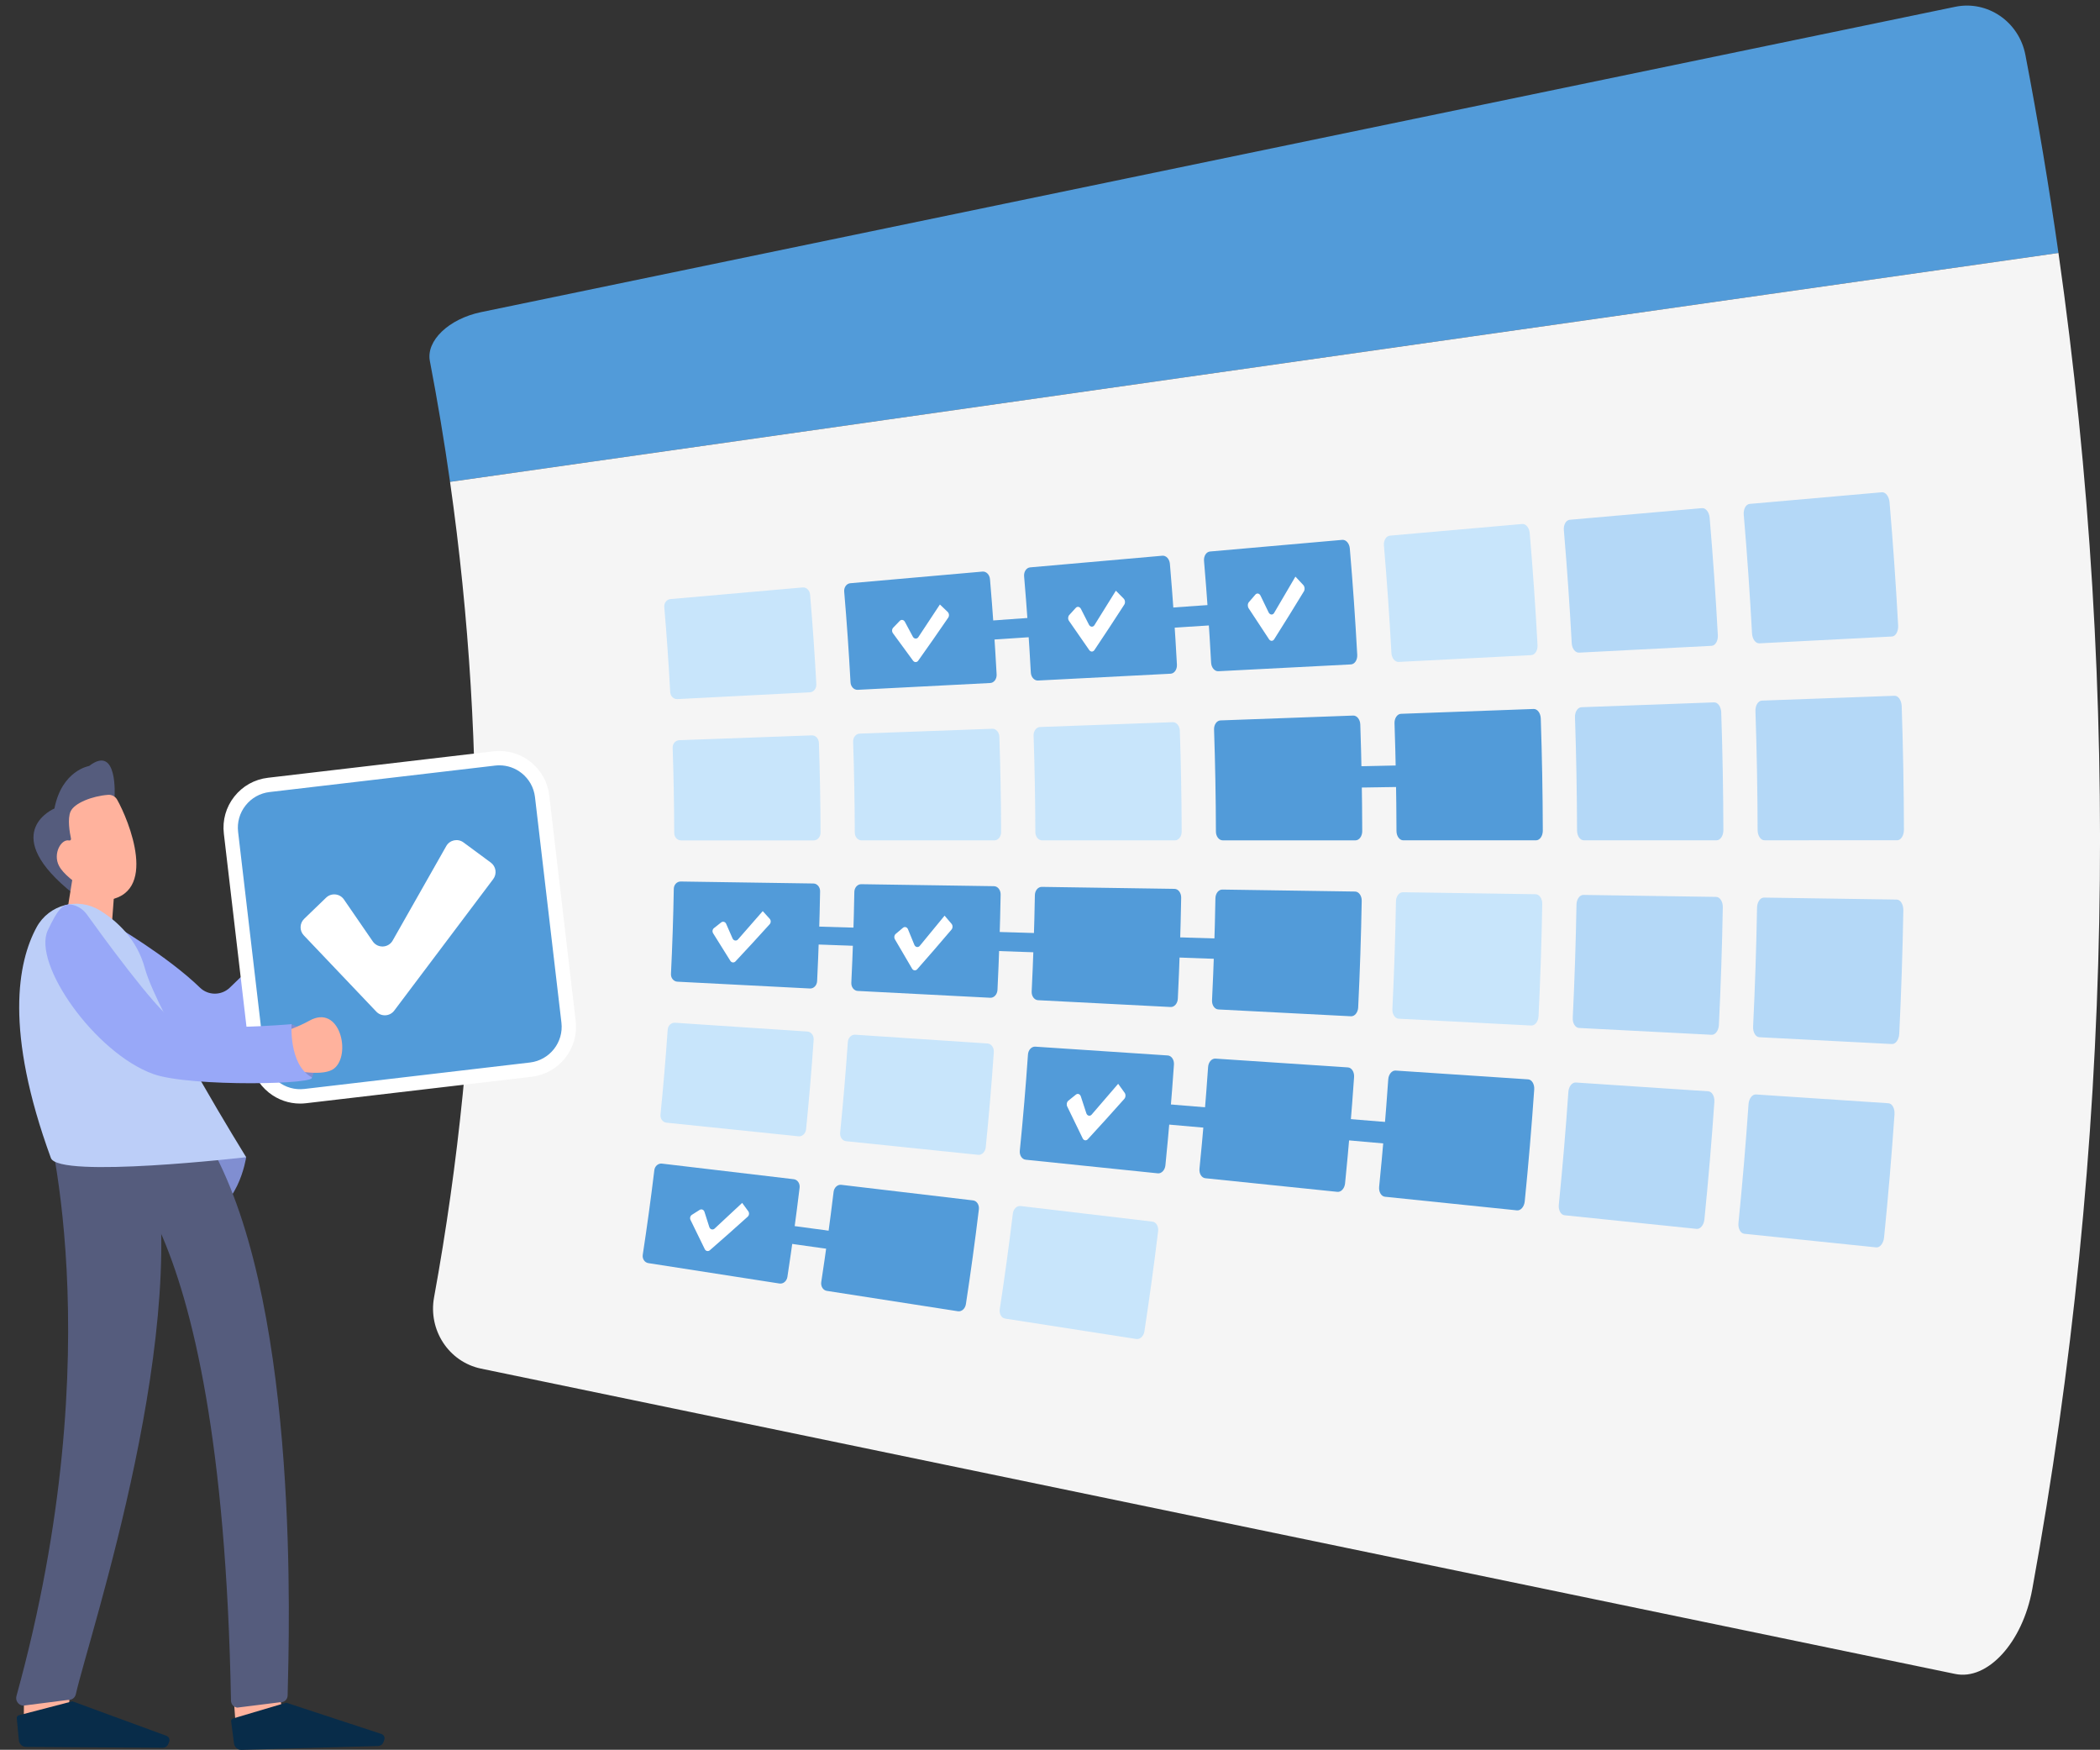 <?xml version="1.0" encoding="UTF-8"?>
<!DOCTYPE svg PUBLIC '-//W3C//DTD SVG 1.0//EN'
          'http://www.w3.org/TR/2001/REC-SVG-20010904/DTD/svg10.dtd'>
<svg height="1189.9" preserveAspectRatio="xMidYMid meet" version="1.0" viewBox="-11.0 -3.8 1428.3 1189.9" width="1428.3" xmlns="http://www.w3.org/2000/svg" xmlns:xlink="http://www.w3.org/1999/xlink" zoomAndPan="magnify"
><rect x="-11.0" y="-3.8" width="1428.3" height="1189.9" fill="#333333" stroke="none"/><defs
  ><clipPath id="a"
    ><path d="M 283 168 L 1417.32 168 L 1417.32 1136 L 283 1136 Z M 283 168"
    /></clipPath
    ><clipPath id="b"
    ><path d="M 146 1154 L 251 1154 L 251 1186.18 L 146 1186.18 Z M 146 1154"
    /></clipPath
  ></defs
  ><g
  ><g
    ><path d="M 1389.051 168.238 C 1382.641 123.211 1375.148 78.301 1366.559 33.551 C 1362.219 10.859 1340.629 -3.75 1318.738 0.84 C 984.512 70.059 650.281 139.27 316.055 208.492 C 294.156 213.09 278.734 227.93 281.367 241.68 C 286.605 268.996 291.184 296.406 295.094 323.887 C 659.742 272.004 1024.398 220.121 1389.051 168.238" fill="#529bd9"
    /></g
    ><g clip-path="url(#a)"
    ><path d="M 295.094 323.887 C 321.285 507.996 317.66 695.285 284.211 878.516 C 280.184 900.637 294.16 922.25 316.055 926.887 C 650.281 996.102 984.512 1065.32 1318.738 1134.531 C 1340.609 1139.16 1364.57 1113.449 1371.219 1076.961 C 1426.02 776.746 1431.969 469.891 1389.051 168.238 C 1024.398 220.121 659.742 272.004 295.094 323.887" fill="#f5f5f5"
    /></g
    ><g
    ><path d="M 539.883 466.98 C 509.828 468.527 479.773 470.07 449.719 471.617 C 447.172 471.746 444.992 469.613 444.84 466.855 C 443.797 447.555 442.453 428.266 440.809 408.996 C 440.57 406.238 442.434 403.824 444.977 403.598 C 474.953 400.957 504.934 398.316 534.91 395.68 C 537.453 395.453 539.719 397.625 539.969 400.531 C 541.699 420.828 543.117 441.145 544.219 461.477 C 544.375 464.387 542.43 466.852 539.883 466.98" fill="#c8e5fb"
    /></g
    ><g
    ><path d="M 662.531 460.664 C 632.477 462.211 602.422 463.754 572.367 465.301 C 569.82 465.43 567.633 463.148 567.473 460.207 C 566.359 439.637 564.926 419.078 563.176 398.539 C 562.922 395.602 564.773 393.039 567.312 392.816 C 597.293 390.176 627.27 387.535 657.246 384.895 C 659.789 384.672 662.07 386.988 662.336 390.078 C 664.176 411.641 665.68 433.227 666.848 454.828 C 667.016 457.922 665.078 460.531 662.531 460.664" fill="#529bd9"
    /></g
    ><g
    ><path d="M 785.18 454.344 C 755.125 455.891 725.07 457.434 695.016 458.98 C 692.469 459.109 690.273 456.684 690.105 453.559 C 688.922 431.719 687.402 409.891 685.539 388.086 C 685.273 384.965 687.109 382.254 689.652 382.031 C 719.629 379.391 749.605 376.75 779.586 374.109 C 782.125 373.887 784.422 376.352 784.699 379.621 C 786.648 402.453 788.242 425.309 789.48 448.18 C 789.656 451.453 787.727 454.215 785.18 454.344" fill="#529bd9"
    /></g
    ><g
    ><path d="M 907.828 448.023 C 877.773 449.57 847.719 451.113 817.664 452.66 C 815.117 452.789 812.914 450.215 812.734 446.91 C 811.484 423.797 809.875 400.699 807.906 377.629 C 807.621 374.328 809.445 371.469 811.988 371.242 C 841.965 368.605 871.945 365.965 901.922 363.324 C 904.465 363.098 906.77 365.711 907.066 369.164 C 909.121 393.266 910.805 417.391 912.113 441.527 C 912.301 444.984 910.375 447.895 907.828 448.023" fill="#529bd9"
    /></g
    ><g
    ><path d="M 1030.48 441.699 C 1000.422 443.246 970.367 444.793 940.316 446.34 C 937.766 446.469 935.559 443.746 935.367 440.258 C 934.047 415.879 932.348 391.512 930.27 367.168 C 929.973 363.688 931.785 360.684 934.324 360.457 C 964.305 357.816 994.281 355.176 1024.262 352.535 C 1026.801 352.309 1029.121 355.07 1029.43 358.703 C 1031.602 384.07 1033.371 409.469 1034.738 434.879 C 1034.941 438.516 1033.031 441.57 1030.48 441.699" fill="#c8e5fb"
    /></g
    ><g
    ><path d="M 1153.129 435.379 C 1123.07 436.922 1093.02 438.469 1062.961 440.016 C 1060.422 440.145 1058.199 437.277 1058 433.605 C 1056.609 407.953 1054.82 382.32 1052.641 356.711 C 1052.32 353.047 1054.121 349.895 1056.66 349.668 C 1086.641 347.027 1116.621 344.387 1146.602 341.746 C 1149.141 341.52 1151.469 344.43 1151.801 348.242 C 1154.07 374.879 1155.93 401.543 1157.379 428.227 C 1157.578 432.047 1155.672 435.246 1153.129 435.379" fill="#b4d8f7"
    /></g
    ><g
    ><path d="M 1275.781 429.051 C 1245.719 430.598 1215.672 432.145 1185.609 433.691 C 1183.059 433.82 1180.84 430.805 1180.629 426.953 C 1179.172 400.031 1177.301 373.125 1175 346.246 C 1174.672 342.402 1176.461 339.102 1179 338.879 C 1208.98 336.238 1238.961 333.598 1268.93 330.957 C 1271.469 330.73 1273.82 333.785 1274.16 337.781 C 1276.539 365.688 1278.488 393.621 1280.012 421.57 C 1280.219 425.574 1278.32 428.922 1275.781 429.051" fill="#b4d8f7"
    /></g
    ><g
    ><path d="M 542.469 567.695 C 512.375 567.695 482.281 567.695 452.188 567.695 C 449.637 567.695 447.566 565.453 447.562 562.688 C 447.508 543.367 447.156 524.047 446.504 504.734 C 446.41 501.973 448.395 499.656 450.945 499.562 C 481.02 498.465 511.094 497.367 541.168 496.273 C 543.719 496.18 545.871 498.465 545.969 501.375 C 546.656 521.719 547.027 542.07 547.082 562.422 C 547.09 565.336 545.02 567.699 542.469 567.695" fill="#c8e5fb"
    /></g
    ><g
    ><path d="M 665.281 567.688 C 635.188 567.688 605.094 567.688 575 567.688 C 572.445 567.684 570.379 565.297 570.371 562.352 C 570.316 541.758 569.941 521.164 569.246 500.578 C 569.148 497.637 571.125 495.172 573.676 495.078 C 603.75 493.98 633.824 492.887 663.898 491.789 C 666.445 491.695 668.605 494.129 668.711 497.223 C 669.441 518.836 669.836 540.461 669.895 562.082 C 669.902 565.18 667.832 567.688 665.281 567.688" fill="#c8e5fb"
    /></g
    ><g
    ><path d="M 788.094 567.676 C 758 567.676 727.906 567.676 697.812 567.676 C 695.258 567.676 693.191 565.137 693.184 562.008 C 693.125 540.145 692.727 518.281 691.988 496.426 C 691.883 493.297 693.855 490.688 696.406 490.594 C 726.48 489.496 756.555 488.398 786.629 487.305 C 789.176 487.211 791.344 489.789 791.453 493.066 C 792.227 515.949 792.645 538.848 792.703 561.742 C 792.715 565.02 790.645 567.676 788.094 567.676" fill="#c8e5fb"
    /></g
    ><g
    ><path d="M 910.902 567.66 C 880.809 567.66 850.719 567.66 820.621 567.66 C 818.07 567.66 816.004 564.977 815.996 561.668 C 815.934 538.531 815.512 515.395 814.73 492.27 C 814.617 488.961 816.586 486.199 819.137 486.105 C 849.211 485.012 879.285 483.914 909.359 482.816 C 911.906 482.723 914.078 485.449 914.195 488.91 C 915.012 513.066 915.449 537.23 915.516 561.398 C 915.523 564.859 913.453 567.664 910.902 567.66" fill="#529bd9"
    /></g
    ><g
    ><path d="M 1033.719 567.648 C 1003.621 567.648 973.527 567.648 943.434 567.648 C 940.883 567.648 938.816 564.816 938.805 561.324 C 938.738 536.914 938.297 512.508 937.473 488.109 C 937.352 484.621 939.316 481.715 941.867 481.621 C 971.941 480.523 1002.012 479.426 1032.09 478.328 C 1034.641 478.234 1036.809 481.109 1036.941 484.75 C 1037.789 510.18 1038.262 535.617 1038.328 561.055 C 1038.34 564.695 1036.27 567.648 1033.719 567.648" fill="#529bd9"
    /></g
    ><g
    ><path d="M 1156.531 567.633 C 1126.43 567.633 1096.34 567.633 1066.25 567.633 C 1063.691 567.633 1061.629 564.652 1061.621 560.98 C 1061.551 535.301 1061.078 509.621 1060.211 483.949 C 1060.09 480.277 1062.051 477.227 1064.602 477.133 C 1094.672 476.035 1124.738 474.938 1154.82 473.84 C 1157.371 473.746 1159.551 476.77 1159.68 480.59 C 1160.578 507.289 1161.07 534 1161.141 560.711 C 1161.148 564.531 1159.078 567.633 1156.531 567.633" fill="#b4d8f7"
    /></g
    ><g
    ><path d="M 1279.34 567.613 C 1249.25 567.613 1219.148 567.617 1189.059 567.617 C 1186.512 567.617 1184.441 564.488 1184.43 560.633 C 1184.359 533.68 1183.859 506.73 1182.949 479.789 C 1182.82 475.938 1184.781 472.734 1187.328 472.641 C 1217.398 471.547 1247.469 470.449 1277.551 469.352 C 1280.102 469.258 1282.281 472.426 1282.422 476.43 C 1283.359 504.398 1283.871 532.383 1283.949 560.363 C 1283.961 564.367 1281.891 567.617 1279.34 567.613" fill="#b4d8f7"
    /></g
    ><g
    ><path d="M 539.879 668.41 C 509.824 666.867 479.773 665.32 449.719 663.773 C 447.172 663.641 445.219 661.297 445.355 658.535 C 446.297 639.23 446.938 619.914 447.277 600.598 C 447.324 597.832 449.426 595.621 451.977 595.66 C 482.07 596.109 512.16 596.559 542.25 597.008 C 544.801 597.047 546.836 599.438 546.781 602.352 C 546.426 622.699 545.75 643.047 544.758 663.379 C 544.617 666.293 542.43 668.543 539.879 668.41" fill="#529bd9"
    /></g
    ><g
    ><path d="M 662.531 674.711 C 632.477 673.164 602.422 671.617 572.367 670.07 C 569.82 669.941 567.879 667.445 568.02 664.504 C 569.023 643.93 569.707 623.344 570.07 602.75 C 570.121 599.805 572.227 597.449 574.777 597.484 C 604.867 597.934 634.957 598.383 665.047 598.836 C 667.598 598.871 669.633 601.41 669.574 604.508 C 669.195 626.129 668.477 647.742 667.426 669.348 C 667.273 672.441 665.078 674.844 662.531 674.711" fill="#529bd9"
    /></g
    ><g
    ><path d="M 785.18 681.004 C 755.129 679.461 725.074 677.914 695.02 676.367 C 692.469 676.238 690.535 673.598 690.688 670.473 C 691.754 648.625 692.477 626.77 692.863 604.906 C 692.918 601.777 695.023 599.273 697.574 599.309 C 727.664 599.758 757.758 600.211 787.848 600.656 C 790.398 600.695 792.426 603.383 792.367 606.66 C 791.965 629.551 791.207 652.441 790.09 675.316 C 789.934 678.59 787.73 681.137 785.18 681.004" fill="#529bd9"
    /></g
    ><g
    ><path d="M 907.832 687.301 C 877.777 685.754 847.723 684.211 817.668 682.664 C 815.121 682.531 813.195 679.742 813.355 676.438 C 814.48 653.32 815.246 630.191 815.656 607.059 C 815.715 603.75 817.82 601.094 820.371 601.133 C 850.465 601.582 880.555 602.031 910.645 602.48 C 913.195 602.52 915.223 605.352 915.16 608.812 C 914.734 632.977 913.934 657.137 912.758 681.281 C 912.59 684.738 910.379 687.434 907.832 687.301" fill="#529bd9"
    /></g
    ><g
    ><path d="M 1030.48 693.594 C 1000.43 692.047 970.371 690.504 940.32 688.957 C 937.77 688.824 935.852 685.891 936.023 682.402 C 937.211 658.016 938.02 633.613 938.449 609.211 C 938.512 605.719 940.621 602.918 943.172 602.953 C 973.262 603.402 1003.352 603.852 1033.441 604.301 C 1035.988 604.34 1038.02 607.32 1037.949 610.961 C 1037.512 636.398 1036.66 661.828 1035.43 687.246 C 1035.25 690.883 1033.031 693.727 1030.48 693.594" fill="#c8e5fb"
    /></g
    ><g
    ><path d="M 1153.129 699.887 C 1123.078 698.34 1093.02 696.797 1062.969 695.25 C 1060.422 695.117 1058.512 692.035 1058.691 688.363 C 1059.941 662.707 1060.789 637.035 1061.238 611.359 C 1061.309 607.688 1063.422 604.738 1065.969 604.773 C 1096.059 605.223 1126.148 605.672 1156.238 606.121 C 1158.789 606.16 1160.82 609.289 1160.75 613.113 C 1160.281 639.82 1159.391 666.52 1158.09 693.207 C 1157.91 697.027 1155.68 700.02 1153.129 699.887" fill="#b4d8f7"
    /></g
    ><g
    ><path d="M 1275.781 706.176 C 1245.73 704.633 1215.672 703.086 1185.621 701.543 C 1183.07 701.41 1181.172 698.18 1181.359 694.328 C 1182.672 667.398 1183.559 640.457 1184.039 613.508 C 1184.102 609.652 1186.219 606.559 1188.77 606.594 C 1218.859 607.043 1248.949 607.492 1279.039 607.941 C 1281.59 607.977 1283.609 611.254 1283.539 615.262 C 1283.051 643.238 1282.121 671.211 1280.762 699.168 C 1280.559 703.172 1278.328 706.309 1275.781 706.176" fill="#b4d8f7"
    /></g
    ><g
    ><path d="M 532.117 768.926 C 502.18 765.84 472.246 762.75 442.312 759.66 C 439.773 759.398 437.945 756.953 438.223 754.199 C 440.156 734.953 441.789 715.68 443.125 696.395 C 443.316 693.633 445.527 691.531 448.07 691.699 C 478.102 693.695 508.129 695.691 538.156 697.688 C 540.699 697.855 542.609 700.348 542.406 703.258 C 541.004 723.574 539.281 743.871 537.246 764.148 C 536.953 767.051 534.652 769.191 532.117 768.926" fill="#c8e5fb"
    /></g
    ><g
    ><path d="M 654.281 781.52 C 624.344 778.43 594.41 775.344 564.477 772.254 C 561.938 771.992 560.125 769.398 560.422 766.465 C 562.48 745.949 564.223 725.41 565.645 704.852 C 565.848 701.914 568.066 699.664 570.613 699.832 C 600.641 701.828 630.672 703.82 660.699 705.816 C 663.242 705.984 665.141 708.629 664.93 711.719 C 663.438 733.301 661.609 754.871 659.445 776.41 C 659.133 779.496 656.816 781.781 654.281 781.52" fill="#c8e5fb"
    /></g
    ><g
    ><path d="M 776.445 794.109 C 746.512 791.023 716.574 787.934 686.641 784.848 C 684.102 784.582 682.305 781.844 682.617 778.73 C 684.809 756.945 686.656 735.137 688.164 713.312 C 688.379 710.191 690.609 707.797 693.156 707.961 C 723.184 709.957 753.211 711.953 783.238 713.945 C 785.785 714.113 787.676 716.902 787.449 720.176 C 785.867 743.031 783.934 765.867 781.641 788.676 C 781.312 791.941 778.98 794.375 776.445 794.109" fill="#529bd9"
    /></g
    ><g
    ><path d="M 898.609 806.699 C 868.676 803.613 838.738 800.523 808.805 797.438 C 806.266 797.176 804.484 794.289 804.816 790.992 C 807.133 767.941 809.09 744.863 810.684 721.77 C 810.914 718.465 813.152 715.922 815.699 716.09 C 845.727 718.086 875.754 720.078 905.781 722.074 C 908.328 722.242 910.207 725.18 909.969 728.633 C 908.301 752.758 906.258 776.859 903.84 800.938 C 903.492 804.383 901.148 806.965 898.609 806.699" fill="#529bd9"
    /></g
    ><g
    ><path d="M 1020.77 819.289 C 990.84 816.203 960.902 813.113 930.969 810.027 C 928.43 809.762 926.664 806.73 927.016 803.254 C 929.457 778.938 931.52 754.59 933.203 730.227 C 933.445 726.742 935.695 724.051 938.242 724.219 C 968.27 726.215 998.297 728.207 1028.328 730.203 C 1030.871 730.367 1032.738 733.453 1032.488 737.09 C 1030.73 762.48 1028.578 787.855 1026.039 813.195 C 1025.672 816.824 1023.309 819.555 1020.77 819.289" fill="#529bd9"
    /></g
    ><g
    ><path d="M 1142.941 831.879 C 1113 828.789 1083.07 825.703 1053.129 822.613 C 1050.602 822.352 1048.852 819.172 1049.211 815.512 C 1051.781 789.93 1053.949 764.316 1055.719 738.68 C 1055.98 735.016 1058.238 732.176 1060.781 732.344 C 1090.809 734.34 1120.84 736.332 1150.871 738.328 C 1153.41 738.496 1155.27 741.727 1155.012 745.543 C 1153.172 772.207 1150.91 798.848 1148.238 825.457 C 1147.852 829.266 1145.48 832.141 1142.941 831.879" fill="#b4d8f7"
    /></g
    ><g
    ><path d="M 1265.102 844.465 C 1235.172 841.375 1205.23 838.289 1175.301 835.199 C 1172.762 834.938 1171.031 831.609 1171.41 827.77 C 1174.109 800.922 1176.391 774.039 1178.25 747.137 C 1178.512 743.285 1180.781 740.301 1183.328 740.469 C 1213.359 742.465 1243.379 744.457 1273.41 746.453 C 1275.961 746.617 1277.809 749.996 1277.531 753.996 C 1275.602 781.93 1273.23 809.84 1270.441 837.715 C 1270.031 841.703 1267.641 844.727 1265.102 844.465" fill="#b4d8f7"
    /></g
    ><g
    ><path d="M 519.176 869.039 C 489.438 864.414 459.703 859.789 429.965 855.164 C 427.445 854.773 425.746 852.234 426.164 849.492 C 429.094 830.34 431.719 811.148 434.043 791.934 C 434.379 789.184 436.695 787.199 439.227 787.496 C 469.113 791.031 499 794.57 528.883 798.105 C 531.418 798.402 533.195 800.996 532.844 803.895 C 530.395 824.137 527.629 844.348 524.547 864.523 C 524.105 867.41 521.695 869.434 519.176 869.039" fill="#529bd9"
    /></g
    ><g
    ><path d="M 640.527 887.902 C 610.793 883.277 581.059 878.652 551.32 874.031 C 548.801 873.637 547.125 870.949 547.57 868.031 C 550.688 847.613 553.488 827.164 555.969 806.684 C 556.32 803.754 558.656 801.617 561.191 801.918 C 591.074 805.453 620.961 808.988 650.848 812.523 C 653.383 812.824 655.141 815.562 654.766 818.641 C 652.164 840.148 649.227 861.621 645.949 883.059 C 645.48 886.129 643.051 888.297 640.527 887.902" fill="#529bd9"
    /></g
    ><g
    ><path d="M 761.883 906.766 C 732.148 902.141 702.41 897.516 672.676 892.891 C 670.152 892.496 668.504 889.668 668.977 886.566 C 672.285 864.891 675.258 843.176 677.891 821.43 C 678.266 818.316 680.617 816.039 683.152 816.336 C 713.039 819.871 742.926 823.406 772.809 826.945 C 775.344 827.242 777.086 830.129 776.691 833.387 C 773.934 856.16 770.824 878.898 767.355 901.594 C 766.859 904.844 764.406 907.156 761.883 906.766" fill="#c8e5fb"
    /></g
    ><g
    ><path d="M 826.973 420.465 C 770.094 424.195 713.215 427.926 656.336 431.652 C 656.055 427.359 655.758 423.062 655.449 418.77 C 712.305 414.688 769.16 410.605 826.016 406.523 C 826.348 411.168 826.668 415.816 826.973 420.465" fill="#529bd9"
    /></g
    ><g
    ><path d="M 944.945 775.086 C 888.164 770.102 831.383 765.117 774.598 760.137 C 774.996 755.594 775.383 751.051 775.754 746.508 C 832.566 751.137 889.379 755.766 946.191 760.395 C 945.789 765.293 945.375 770.188 944.945 775.086" fill="#529bd9"
    /></g
    ><g
    ><path d="M 839.266 649.113 C 727.461 645.082 615.652 641.051 503.848 637.016 C 503.988 633.039 504.121 629.059 504.238 625.082 C 616.07 628.422 727.898 631.758 839.73 635.098 C 839.59 639.77 839.434 644.441 839.266 649.113" fill="#529bd9"
    /></g
    ><g
    ><path d="M 1011.059 530.258 C 954.07 531.137 897.074 532.016 840.082 532.891 C 840.008 528.219 839.922 523.547 839.82 518.871 C 896.809 517.641 953.797 516.41 1010.781 515.176 C 1010.891 520.203 1010.988 525.23 1011.059 530.258" fill="#529bd9"
    /></g
    ><g
    ><path d="M 622.902 855.52 C 566.461 847.559 510.02 839.602 453.574 831.645 C 454.121 827.762 454.656 823.875 455.18 819.992 C 511.672 827.598 568.164 835.203 624.652 842.812 C 624.086 847.051 623.5 851.285 622.902 855.52" fill="#529bd9"
    /></g
    ><g
    ><path d="M 613.77 429.215 C 613.098 430.48 611.672 430.836 610.586 430.012 C 610.289 429.789 610.039 429.492 609.852 429.141 C 608.062 425.773 606.262 422.414 604.453 419.062 C 603.762 417.777 602.332 417.379 601.258 418.16 C 601.152 418.234 601.055 418.324 600.961 418.422 C 599.48 419.957 598 421.488 596.52 423.02 C 595.574 423.992 595.492 425.688 596.336 426.824 C 600.914 432.992 605.465 439.199 609.984 445.453 C 610.82 446.609 612.285 446.766 613.25 445.801 C 613.344 445.703 613.434 445.602 613.512 445.488 C 620.387 435.832 627.195 426.074 633.93 416.223 C 634.727 415.055 634.559 413.312 633.559 412.332 C 633.555 412.328 633.551 412.324 633.547 412.32 C 631.789 410.637 630.031 408.953 628.27 407.277" fill="#fff"
    /></g
    ><g
    ><path d="M 491.133 634.82 C 490.336 635.938 488.879 636.129 487.883 635.254 C 487.609 635.016 487.391 634.711 487.242 634.367 C 485.801 631.051 484.348 627.738 482.891 624.438 C 482.332 623.176 480.949 622.66 479.801 623.281 C 479.688 623.344 479.578 623.414 479.477 623.496 C 477.852 624.785 476.223 626.066 474.594 627.348 C 473.559 628.156 473.305 629.73 474.031 630.871 C 477.961 637.074 481.863 643.312 485.73 649.59 C 486.449 650.754 487.887 651.043 488.945 650.238 C 489.051 650.16 489.148 650.07 489.238 649.973 C 497.047 641.648 504.801 633.223 512.5 624.691 C 513.41 623.68 513.422 622.035 512.523 621.023 C 512.52 621.02 512.516 621.016 512.512 621.012 C 510.938 619.266 509.355 617.527 507.773 615.789" fill="#fff"
    /></g
    ><g
    ><path d="M 614.777 639.168 C 613.977 640.355 612.52 640.562 611.523 639.633 C 611.254 639.383 611.035 639.062 610.887 638.695 C 609.453 635.164 608.008 631.645 606.555 628.129 C 606 626.785 604.617 626.238 603.469 626.902 C 603.355 626.969 603.246 627.047 603.145 627.133 C 601.516 628.508 599.887 629.879 598.254 631.242 C 597.215 632.109 596.961 633.785 597.684 635 C 601.602 641.598 605.484 648.234 609.34 654.906 C 610.055 656.141 611.492 656.449 612.551 655.586 C 612.656 655.504 612.754 655.406 612.844 655.305 C 620.68 646.422 628.453 637.434 636.168 628.344 C 637.078 627.266 637.094 625.516 636.195 624.441 C 636.195 624.438 636.191 624.434 636.188 624.43 C 634.613 622.574 633.035 620.723 631.457 618.879" fill="#fff"
    /></g
    ><g
    ><path d="M 731.703 753.906 C 730.84 755.129 729.371 755.273 728.43 754.238 C 728.176 753.961 727.977 753.609 727.848 753.211 C 726.613 749.398 725.367 745.598 724.117 741.801 C 723.637 740.348 722.285 739.695 721.102 740.348 C 720.984 740.41 720.871 740.488 720.766 740.574 C 719.059 741.949 717.355 743.32 715.648 744.691 C 714.562 745.559 714.215 747.324 714.863 748.648 C 718.406 755.836 721.91 763.062 725.379 770.324 C 726.023 771.672 727.441 772.066 728.547 771.203 C 728.656 771.117 728.762 771.023 728.859 770.918 C 737.191 761.879 745.465 752.738 753.68 743.488 C 754.652 742.391 754.766 740.539 753.93 739.355 C 753.926 739.352 753.922 739.344 753.922 739.34 C 752.453 737.301 750.98 735.262 749.508 733.227" fill="#fff"
    /></g
    ><g
    ><path d="M 475.25 831.484 C 474.344 832.512 472.875 832.551 471.973 831.578 C 471.73 831.312 471.543 830.988 471.43 830.629 C 470.34 827.172 469.238 823.723 468.129 820.277 C 467.703 818.961 466.383 818.301 465.176 818.805 C 465.055 818.855 464.941 818.914 464.828 818.988 C 463.078 820.102 461.328 821.215 459.574 822.324 C 458.461 823.027 458.047 824.57 458.648 825.781 C 461.918 832.371 465.152 838.996 468.352 845.66 C 468.945 846.895 470.348 847.332 471.48 846.637 C 471.594 846.566 471.699 846.488 471.801 846.402 C 480.43 838.902 489.016 831.297 497.555 823.582 C 498.566 822.664 498.746 821.027 497.957 819.926 C 497.953 819.922 497.949 819.914 497.949 819.91 C 496.559 818.008 495.168 816.109 493.773 814.215" fill="#fff"
    /></g
    ><g
    ><path d="M 733.539 421.055 C 732.871 422.391 731.445 422.762 730.355 421.887 C 730.059 421.648 729.809 421.332 729.617 420.961 C 727.812 417.387 726 413.82 724.18 410.266 C 723.48 408.906 722.047 408.473 720.977 409.297 C 720.871 409.379 720.773 409.469 720.68 409.57 C 719.207 411.191 717.73 412.809 716.258 414.422 C 715.316 415.445 715.242 417.246 716.09 418.449 C 720.695 425.004 725.27 431.598 729.812 438.23 C 730.656 439.461 732.117 439.633 733.078 438.609 C 733.176 438.512 733.262 438.398 733.34 438.281 C 740.184 428.082 746.953 417.785 753.652 407.391 C 754.441 406.156 754.27 404.309 753.262 403.27 C 753.258 403.266 753.254 403.262 753.25 403.258 C 751.484 401.465 749.719 399.68 747.949 397.898" fill="#fff"
    /></g
    ><g
    ><path d="M 855.75 412.727 C 855.09 414.137 853.664 414.523 852.57 413.594 C 852.273 413.34 852.02 413.008 851.828 412.613 C 850.012 408.828 848.184 405.055 846.344 401.289 C 845.641 399.848 844.207 399.387 843.141 400.25 C 843.031 400.336 842.934 400.434 842.84 400.543 C 841.375 402.246 839.906 403.949 838.438 405.652 C 837.504 406.73 837.438 408.629 838.289 409.906 C 842.922 416.852 847.52 423.836 852.086 430.863 C 852.934 432.164 854.398 432.352 855.355 431.273 C 855.449 431.168 855.535 431.055 855.617 430.93 C 862.426 420.176 869.16 409.32 875.816 398.371 C 876.602 397.074 876.422 395.125 875.406 394.02 C 875.402 394.016 875.398 394.012 875.395 394.008 C 873.621 392.109 871.848 390.215 870.07 388.324" fill="#fff"
    /></g
    ><g
    ><path d="M 179.805 1151.508 L 183.039 1178.129 L 149.676 1174.738 L 147.602 1146.148 L 179.805 1151.508" fill="#ffb29d"
    /></g
    ><g
    ><path d="M 36.227 1151.91 L 33.668 1181.508 L 5.129 1173.16 L 5.375 1141.219 L 36.227 1151.91" fill="#ffb29d"
    /></g
    ><g
    ><path d="M 1.805 1162.641 C 0.902 1162.871 0.305 1163.719 0.395 1164.648 L 1.836 1179.73 C 2.113 1182.25 4.234 1184.168 6.77 1184.18 L 99.602 1184.77 C 101.348 1184.781 102.914 1183.691 103.52 1182.059 L 104.07 1180.57 C 104.66 1178.98 103.844 1177.211 102.254 1176.629 L 38.266 1153.148 L 1.805 1162.641" fill="#082c49"
    /></g
    ><g
    ><path d="M 66.914 538.234 C 66.914 538.234 69.406 501.91 49.613 517.098 C 49.613 517.098 31.09 520.02 26.02 546.004 C 26.02 546.004 -11.027 561.461 34.332 600.273 C 73.672 633.938 66.914 538.234 66.914 538.234" fill="#555c7d"
    /></g
    ><g
    ><path d="M 64.75 629.324 L 66.438 606.57 L 38.84 590.203 L 34.77 615.492 L 64.75 629.324" fill="#ffb29d"
    /></g
    ><g
    ><path d="M 68.668 539.996 C 76.383 553.594 97.766 605.086 60.316 608.547 C 60.316 608.547 34.859 596.004 29.129 585.004 C 24.801 576.699 30.641 566.492 36.043 567.754 C 36.781 567.926 37.441 567.258 37.285 566.516 C 36.398 562.359 34.781 552.938 37.012 548 C 39.598 542.289 51.762 537.496 62.555 536.715 C 65.055 536.531 67.43 537.816 68.668 539.996" fill="#ffb29d"
    /></g
    ><g
    ><path d="M 156.43 783.148 C 156.43 783.148 150.902 821.277 123.844 824.047 C 96.785 826.82 43.348 760.336 43.348 760.336 L 138.133 767.828 L 156.43 783.148" fill="#808ed1"
    /></g
    ><g
    ><path d="M 183.34 631.055 C 183.34 631.055 202.719 635.535 207.605 657.215 L 182.469 665.75 L 178.598 643.789 L 183.34 631.055" fill="#188f94"
    /></g
    ><g clip-path="url(#b)"
    ><path d="M 147.559 1164.809 C 146.664 1165.078 146.098 1165.949 146.215 1166.871 L 148.176 1181.898 C 148.535 1184.41 150.723 1186.25 153.258 1186.18 L 246.051 1183.578 C 247.797 1183.531 249.328 1182.398 249.879 1180.738 L 250.379 1179.238 C 250.91 1177.621 250.035 1175.891 248.426 1175.359 L 183.672 1154.09 L 147.559 1164.809" fill="#082c49"
    /></g
    ><g
    ><path d="M 172.555 660.406 C 172.555 660.406 188.016 634.855 192.688 619.457 C 199.652 596.496 229.586 616.379 227.332 631.344 C 224.77 648.379 167.738 672.809 167.738 672.809 L 161.328 656.156" fill="#ffb29d"
    /></g
    ><g
    ><path d="M 54.191 777.828 C 54.191 777.828 139.695 800.617 146.105 1152.738 C 146.152 1155.168 147.996 1157.191 150.414 1157.43 L 179.445 1153.789 C 182.176 1154.07 184.566 1151.969 184.633 1149.219 C 185.699 1104.699 192.656 891.969 135.516 781.625 C 74.109 663.047 54.191 777.828 54.191 777.828" fill="#555c7d"
    /></g
    ><g
    ><path d="M 18.777 749.898 C 18.777 749.898 66.406 909.816 0.188 1149.59 C -0.668 1152.691 1.504 1155.809 4.703 1156.102 L 35.293 1152.199 C 37.762 1152.43 40.016 1150.789 40.562 1148.379 C 49.723 1107.918 121.703 894.582 91.273 771.73 C 58.766 640.492 18.777 749.898 18.777 749.898" fill="#555c7d"
    /></g
    ><g
    ><path d="M 65.285 624.5 C 65.285 624.5 102.57 646.039 125.004 667.828 C 130.656 673.32 139.676 673.277 145.344 667.797 L 183.363 631.039 C 183.363 631.039 178.906 658.766 207.605 657.227 L 158.836 712.406 C 146.34 726.543 134.164 724.227 115.371 722.578 C 109.793 722.09 98.152 730.809 93.695 728.426 C 75.859 718.895 70.926 630.648 70.926 630.648" fill="#98a8f8"
    /></g
    ><g
    ><path d="M 13.859 626.812 C 22.25 611.309 42.02 606.102 57.016 615.367 C 69.043 622.809 82.211 635.086 87.531 654.629 C 95.938 685.48 156.43 783.148 156.43 783.148 C 156.43 783.148 28.801 797.891 23.602 783.676 C -8.086 697.031 1.078 650.43 13.859 626.812" fill="#bccef8"
    /></g
    ><g
    ><path d="M 196.605 741.582 L 350.008 723.594 C 366.082 721.707 377.586 707.148 375.699 691.07 L 357.711 537.672 C 355.828 521.594 341.266 510.09 325.191 511.977 L 171.789 529.965 C 155.715 531.848 144.211 546.41 146.094 562.484 L 164.086 715.887 C 165.969 731.961 180.527 743.465 196.605 741.582" fill="#529bd9"
    /></g
    ><g
    ><path d="M 328.652 516.656 C 327.691 516.656 326.727 516.711 325.762 516.824 L 172.359 534.812 C 165.879 535.574 160.082 538.812 156.039 543.93 C 151.992 549.051 150.184 555.438 150.945 561.918 L 168.934 715.316 C 169.691 721.797 172.93 727.594 178.051 731.637 C 183.168 735.684 189.559 737.492 196.035 736.73 L 349.438 718.742 C 362.812 717.176 372.422 705.016 370.852 691.641 L 352.863 538.238 C 352.102 531.762 348.863 525.965 343.746 521.918 C 339.391 518.48 334.117 516.656 328.652 516.656 Z M 193.125 746.668 C 185.473 746.668 178.09 744.117 171.996 739.301 C 164.828 733.641 160.297 725.527 159.234 716.453 L 141.246 563.055 C 140.184 553.984 142.715 545.043 148.375 537.875 C 154.039 530.711 162.152 526.18 171.223 525.113 L 324.621 507.125 C 333.691 506.062 342.633 508.594 349.801 514.258 C 356.965 519.918 361.496 528.031 362.562 537.102 L 380.551 690.504 C 382.746 709.227 369.301 726.246 350.574 728.441 L 197.176 746.43 C 195.82 746.59 194.469 746.668 193.125 746.668" fill="#fff"
    /></g
    ><g
    ><path d="M 292.527 571.551 L 256.074 635.801 C 253.164 640.934 245.887 641.246 242.539 636.387 L 222.922 607.875 C 220.121 603.809 214.344 603.227 210.789 606.652 L 195.883 621.035 C 192.723 624.086 192.613 629.109 195.641 632.293 L 244.957 684.156 C 248.359 687.738 254.16 687.402 257.133 683.457 L 324.453 594.02 C 327.125 590.469 326.391 585.422 322.816 582.785 L 304.223 569.062 C 300.367 566.219 294.891 567.383 292.527 571.551" fill="#fff"
    /></g
    ><g
    ><path d="M 187.234 692.816 C 187.234 692.816 212.273 699.168 201.109 729.352 C 189.941 759.539 201.109 729.352 201.109 729.352 L 172.34 716.449 L 184.133 695.164" fill="#808ed1"
    /></g
    ><g
    ><path d="M 156.492 706.023 C 156.492 706.023 185.324 698.242 199.344 690.344 C 220.246 678.562 228.141 713.617 216.172 722.875 C 202.543 733.414 144.438 711.66 144.438 711.66 L 164.93 705.367" fill="#ffb29d"
    /></g
    ><g
    ><path d="M 38.512 611.559 C 42.414 612.492 45.805 614.887 48.145 618.145 C 57.492 631.168 94.379 681.973 106.426 689.715 C 120.266 698.613 187.309 692.652 187.309 692.652 C 187.309 692.652 185.391 719.773 200.52 728.477 C 209.461 733.617 118.414 735.586 93.32 726.598 C 53.738 712.422 10.836 651.59 21.512 628.844 C 28.84 613.23 32.484 610.121 38.512 611.559" fill="#98a8f8"
    /></g
  ></g
></svg
>
